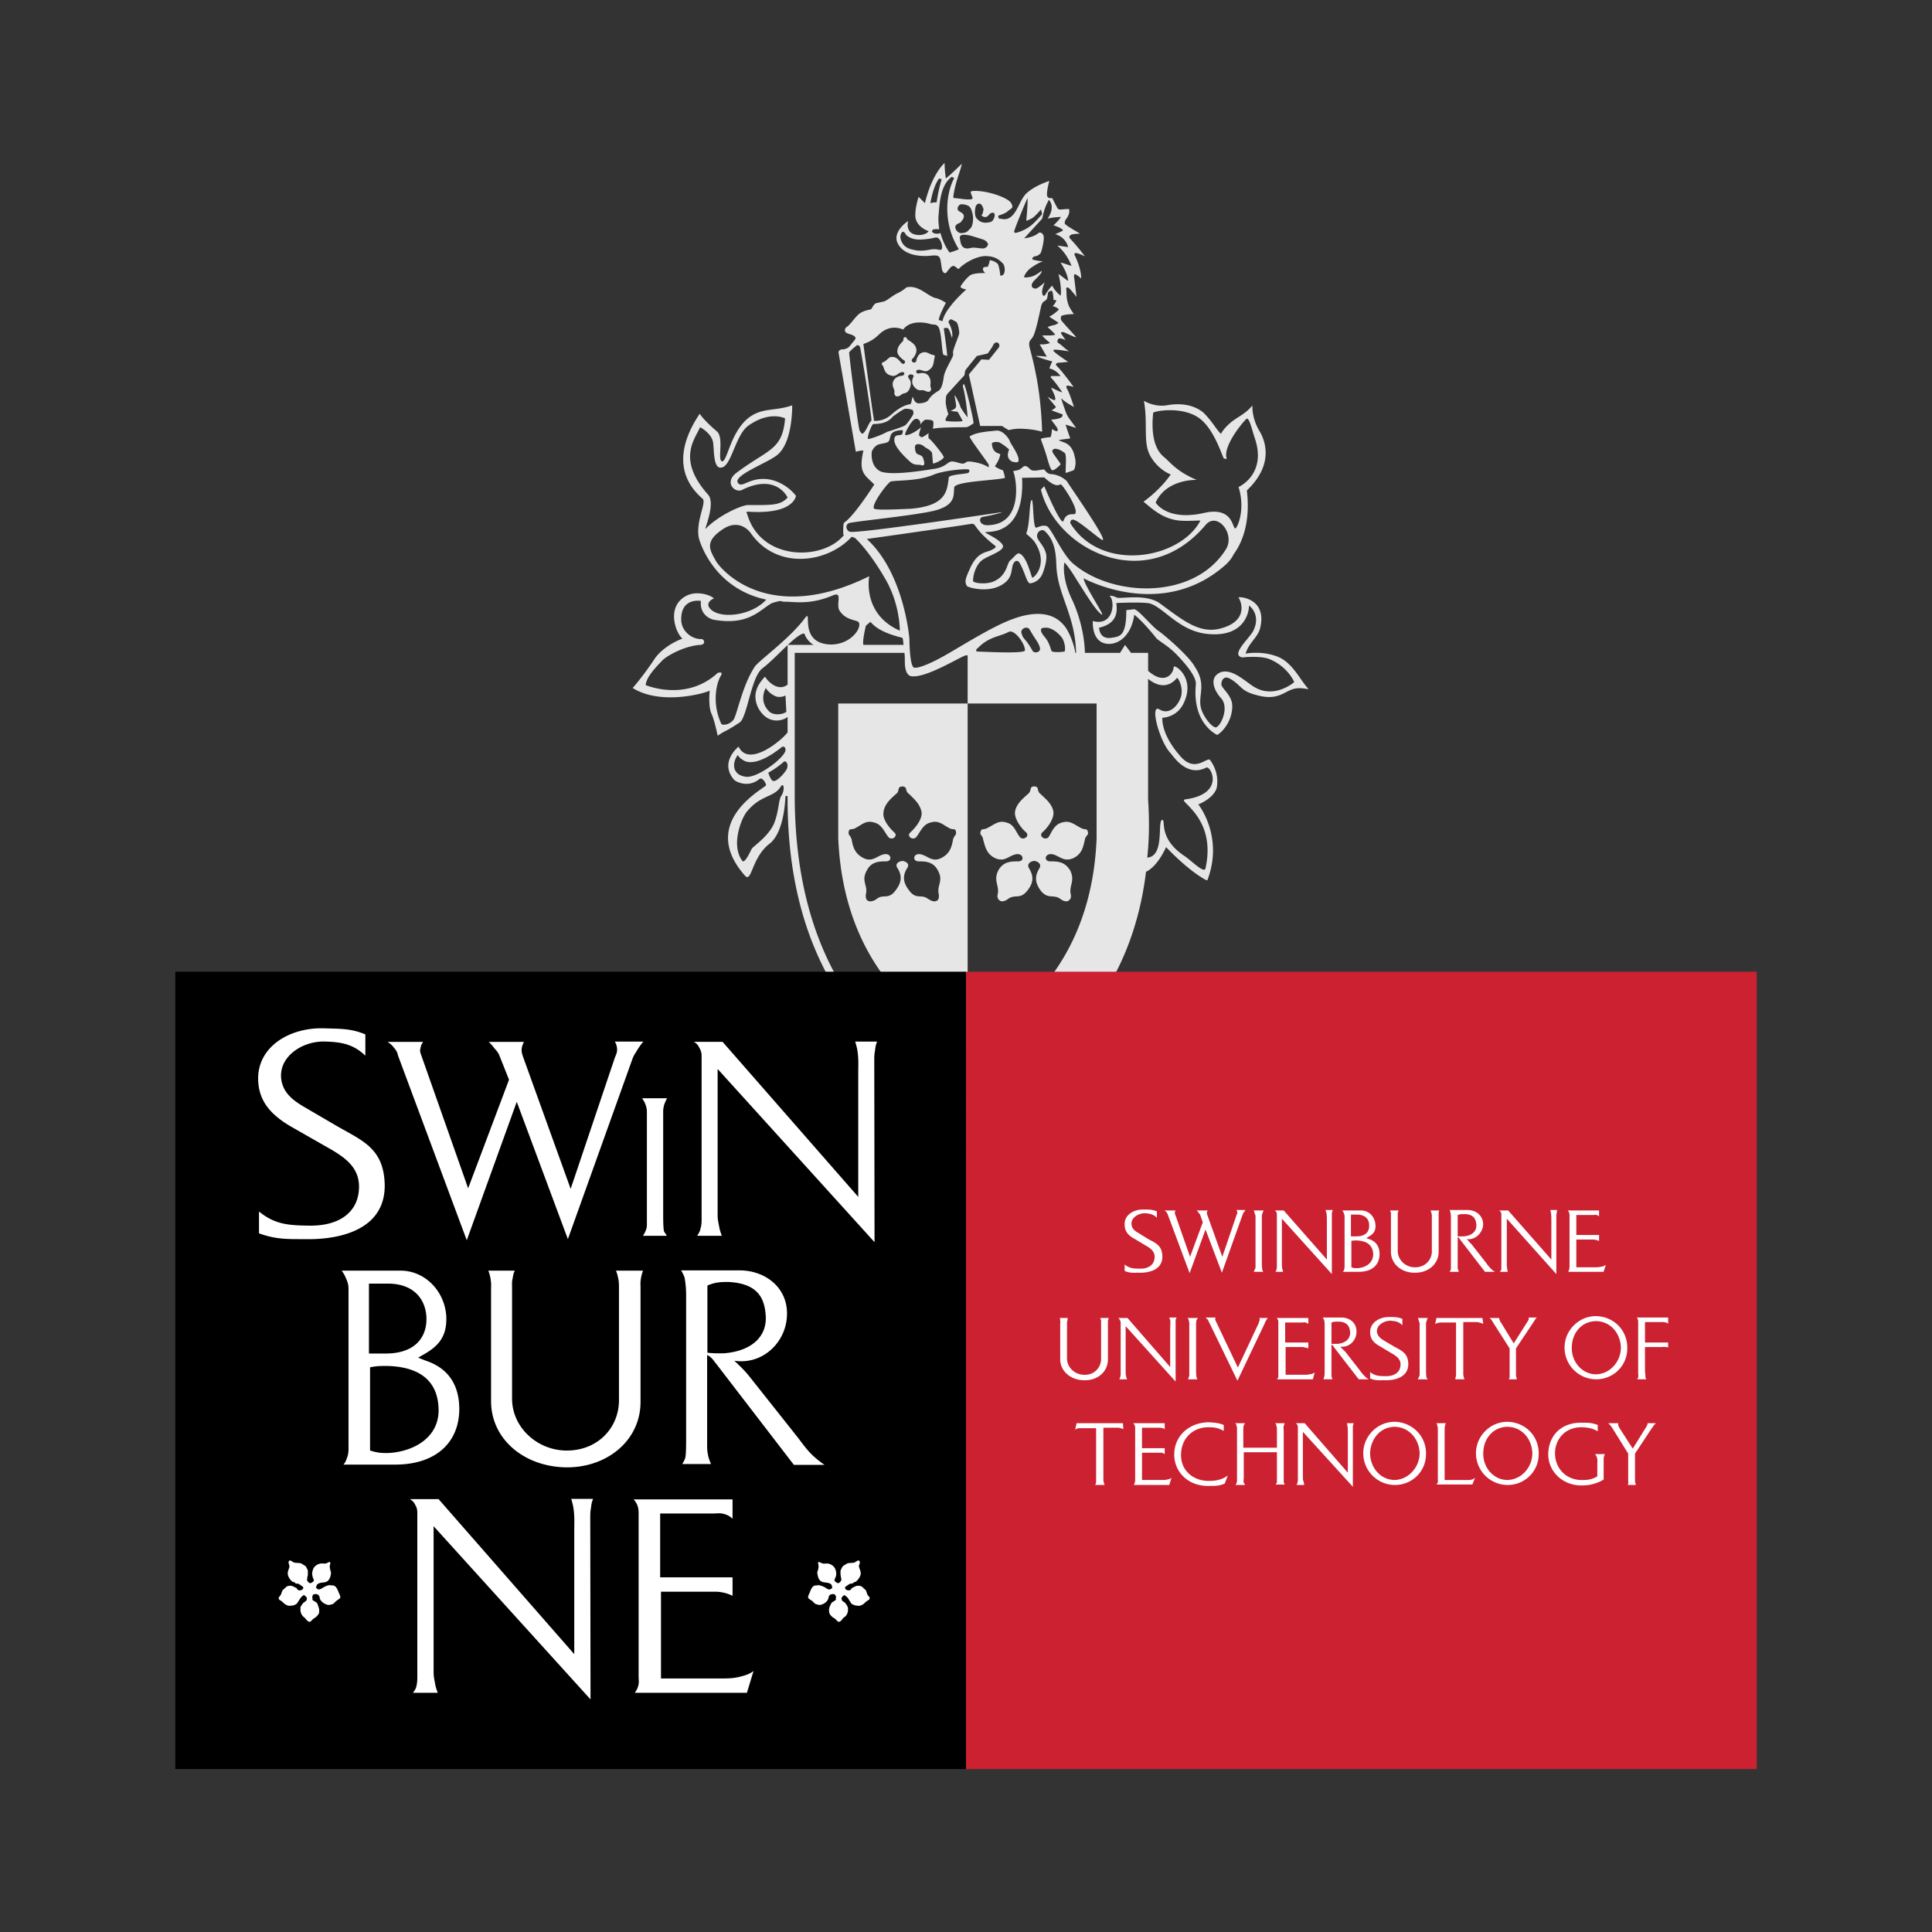 <svg xmlns="http://www.w3.org/2000/svg" width="2500" height="2500" viewBox="0 0 192.756 192.756"><rect x="0" y="0" width="192.756" height="192.756" fill="#333333" stroke="none"/><g fill-rule="evenodd" clip-rule="evenodd"><path fill="#fff" fill-opacity="0" d="M0 0h192.756v192.756H0V0z"/><path d="M99.342 85.644c.959.377 1.293-.291 2.047-.418.709-.124.875.713.209.713-.711 0-1.504 0-2.006.917-.502 1.046.125 1.464-.043 2.341-.084.292 0 .502.168.626.25.252.709 0 .961-.208.668-.376 1.045.084 1.711-.625.586-.668.877-1.38.293-2.34-.293-.459.129-.71.461-.753h.082c.295.043.752.293.463.753-.586.96-.293 1.671.248 2.34.713.71 1.086.25 1.756.625.248.208.709.46.961.208.166-.124.25-.334.166-.626-.166-.876.461-1.294-.041-2.341-.545-.917-1.295-.917-2.006-.917-.668 0-.543-.836.209-.713.711.127 1.086.795 2.047.418.92-.418 1.045-1.126 1.211-1.878.084-.459.418-.418.293-.795-.084-.374-.293-.124-.709-.374-.795-.418-1.129-.836-2.09-.459-.586.251-.834.918-1.084 1.336-.336.459-1.045-.042-.672-.418.42-.335 1.17-1.252 1.129-2.006-.084-.835-.877-1.421-1.295-1.837-.416-.292-.082-.709-.586-.752h-.082c-.502.043-.168.46-.584.752-.461.417-1.213 1.002-1.297 1.837-.043.754.711 1.671 1.127 2.006.379.376-.332.877-.666.418-.334-.418-.504-1.084-1.088-1.336-.959-.377-1.293.041-2.088.459-.459.25-.627 0-.711.374-.125.377.211.336.252.795.211.752.334 1.46 1.254 1.878z" fill="#e6e6e7"/><path d="M117.805 75.493c-1.922-2.171-1.838-3.632-1.838-3.884 0 0 1.338 0 2.047-1.292 1.42-2.676-.918-4.138-.918-3.762 0 .585-.836 1.881-2.549.376v-1.795h-1.713c-.166-.251-.377-.502-.586-.794l-.5.794h-3.51c0-.92-.25-3.178-1.336-5.431-.713-1.546-.836-2.799-.713-3.553 0-.125.588.626 1.215 1.672.918 1.421 1.961 3.176 2.545 3.509.295.126-1.834-3.05-1.834-3.633 0 0 7.852 4.344 14.242-1.421.334-.332.586-.668.713-.961 2.002-2.715 1.293-6.35 1.334-6.391 2.549-2.423 1.965-4.679 1.297-5.851-.836-1.333-.752-2.629-.752-2.629-.668.876-1.629 1.211-2.258 1.796-.793.71-.875 1.087-.875 1.045-.586-.583-.713-1.045-1.713-2.088-.584-.502-1.758-1.128-3.76-.752-1.254.167-2.213-.459-2.213-.459.416 2.339-.127 4.218.668 5.555.834 1.421 2.047 1.797 2.006 1.797-1.131 1.629-2.717 2.714-2.717 2.714.584.461 1.545 1.422 2.881 1.756.836.251 1.963.126 2.799.126-2.006 3.844-9.9 5.264-12.99.25 0 0 0-.5.459-.292.627.292 1.797 1.336 2.631 1.923 1.088.708-2.965-5.057-3.424-5.808 0 0-.629-.668-1.631-.71-.5-.083-.5-.458-.709-.458-.252 0-1.002.25-1.293 0-.631-.627-.631-.251-1.088 0-.211.125-.713.125-.629.208.295.585 1.086 5.222-2.463 5.346-.92.086-1.086-.75-.543-.834.584-.084 2.088-.459 1.838-.459-.836.125-13.952 2.089-15.082 1.962-.458-.083-.625-.877.084-.918 1.085-.208 7.353-.836 8.648-1.296 1.795-.585 1.545-1.503 1.628-2.213.04-.627 4.344-.71 5.055-.961.041 0-.209-.919-.209-.75 0 0-.586-.209-.793-.418 0 0 .418-.5.543-1.169 0-.126-.793-.043-.838-1.087 0-.125.42-.208.713-.125.166.083.418.208 1.002.709 0 .085-.418.834.291 1.213 0 0 .543.167.629 0 .207-.503-.711-1.671-.836-2.006-.084-.292-.668-1.087-1.297-1.087-.709.084-2.004.124-2.714.585-.125.084 1.796 2.591 1.88 2.798.041.125 0 .294 0 .294-.543-.418-1.754-.625-2.089-.584-.251.084-.292.208-.459.208-.376 0-.752-.249-1.212-.208-.334.084-.584.542-1.545.709-1.086.168-4.01.668-5.305.334-.21-.042-1.17-.458-1.045-2.003.082-.252.251-.502.585-.711.46-.168.919-.126 1.128-.375.167-.251.041-.669.501-.923.25-.124.626-.164.836-.164.124 0 0 .375 0 .375-.126.25-.836-.083-.796.627 0 .668 1.005 1.627 1.505 2.09.46.457.835.332 1.086.375.543.208.417-.25.292-.629-.083-.415-.584-.33-.709-.582-.083-.126-.167-.585-.083-.71.083-.209.5-.209.834.042.335.292.584.292.837.669 0 .041.083.836.083 1.044 0 .124.96-.292 1.084-.585.084-.126-1.212-1.712-1.421-1.839-.125-.04-.125-.291-.083-.583 0 0-.543.417-.71.417-.165-.084-.165-.084-.25-.209 0-.251.208-.792.208-.792s-.793.709-1.503.792c-.375.084.544-1.422.794-1.548.375-.25.709.126.626.501 0 0 .334-.501.543-.501.375 0 .628.043.712.126.125.084 0 .794 0 .794.375-.165 2.965-.165 3.3-.165.25 0 .708-.378.751-.378.084-.041-.751-3.758-.961-3.928 0-.083-.125.127-.083.294.293 1.044.459 2.881.459 3.006.083.17-.625-.792-.71-1.001-.042-.25-.586-1.337-.586-1.129 0 .167.211 1.003.126 1.129-.041.166-.29.293-.501.333-.042.084.668.126.668.126s.419.712.502.918c.042.084-1.38.084-1.63 0-.25 0 .209-.668.209-.668s-.333-1-.249-1.418c0-.293 0-.377.165-.627.209-.21 1.17-1.294 1.422-1.546.208-.25.292-.25.292-.461.04-.208.04-.333.165-.458.126-.167 1.045-1.296 1.045-1.296l1.086-.251s.461-.625.586-.918c.25-.377.709-.124.543.293l-1.004 1.253-.752-.043-1.254 1.505 1.129 5.138h2.172l.668.418s.711-.208 1.545-.126c1.045.042 1.797.291 1.797.291-.125-3.715-.625-6.054-1.209-8.269-.25-.877.125-.837.334-1.295.293-.626.586-2.13.75-2.84.125-.71.461-.585.586-.835.082-.209.082-.334.125-.627.089-.216.421-.216.421-.175.125.334.125.878.125.878l.293.042c-.127.375-.377.585-.377.585.377.083.711.334.586.377-.461.458-.92.667-.92.667.211.167.584.375.92.626 0 0-.084.084-.375.209-.334.042-.713.208-.713.208.168.167.586.502.752.755.084 0-.25.082-.5.082h-.795s.211.291.795.752c0 0-.543.208-1.043.124l.709 1.254c-.375-.085-1.172-.085-1.086-.085.459.25 1.629.544 1.629.544-.168.376-.293.709-.293.709s.584.042 1.127.753h-.834c-.209 0-.168.123-.082.208.457.459 1.086 1.421 1.086 1.421-.461-.126-.752-.333-1.086-.461-.086 0 .248.461.373.961.127.543-.373.126-.752-.042 0 0 .379.46.836 1.003 0 0-.123.166-.457.333 0 0 .709.252.916.336.17.04.252.04.17.249-.045.211-.752.333-1.086.333-.086.043.709.839.625 1.047 0 .25-.418 0-.502-.084-.123-.042-.041.377-.209.794 0 0-.709.041-.961.166-.041 0 .252.711.545 1.632.252.916.416 1.419.584 1.503.166.041.627-.335.834-.587 0-.083-.291-.459-.668-1.001-.125-.167-.248-.378-.041-.502.127-.126.586-.042 1.084.335.254.124.129 1.211.129 2.004 0 .042.459-.126.793-.25.125-.084.293-.711.125-1.296-.209-1.128-.793-1.379-1.127-1.504-.25-.083-.502-.208-.502-.208.207-.043 1.17-.167 1.17-.167-.084-.251-.334-.92-.459-1.381l1.043.337c-.584-.839-.836-1.046-1.043-1.631-.252-.709-.459-1.338-.459-1.338.541.501 1.252.837 1.293.879-.041-.125-.5-1.547-.709-1.839-.125-.291 0-.291.125-.291s.543.125.543.125-1.002-1.42-1.713-2.132c-.127-.124 0-.29.293-.29.248 0 .877-.084.877-.084s-1.17-.752-1.422-1.045c-.125-.042-.041-.167.125-.167.336 0 1.381.167 1.381.167-.543-.375-.668-.583-1.129-.875-.041-.126-.041-.335.168-.42.248 0 .627.168.627.168s-.252-.334-.459-.669c-.045-.125.08-.125.25-.125.459.209 1.252.585 1.252.502-.416-.502-1.129-1.212-1.502-1.713-.045-.168-.045-.46.207-.46.377-.125 1.17-.125 1.086-.125 0 0-.25-.292-.5-.793-.252-.584-.252-1.169-.252-1.544-.082-.336.043-.378.252-.252.166.126.752.878.752.878s-.168-1.422-.252-2.047c0-.208.084-.25.127-.208.25.083.584.417.584.417s.084-.793-.627-2.298c-.125-.167.043-.25.125-.25.375.083.877.333.877.333s-.709-.958-1.461-1.752c-.125-.126-.125-.251.041-.377.209-.125.918-.125.918-.125-.248-.208-1.043-.585-1.418-.918-.129-.041-.129-.336.082-.585.418-.585.252-.961.252-.961s-.334 0-.668.042c-.17 0-.377.084-.502-.168-.25-.46-.502-.96-.502-.96-.168 0-.332.043-.461-.125-.207-.209.168-1.587.168-1.587-.375.125-1.545.543-2.299 1.254-.709.71-.918 2.129-1.836 2.506-.459.126-.586 0-.836 0-.125 0-.041-.127-.125-.167 0-.085 0-.166.125-.166.084-.045.584-.168.836-.421.416-.334.586-.293.334-.795-.252-.5-2.34-1.293-3.803-1.21-.25 0-.25.125-.208.252.084.166.084.25.125.333.082.125 0 .25-.168.25-.583.042-1.252-.126-1.628-.126-.124 0-.083-.208-.083-.208.209-1.504.71-2.464.836-3.218 0 0-.961.963-1.587 1.463 0 0-.126-.709-.126-1.544 0 0-1.252 1.044-1.964 4.008 0 0-.377-.374-.627-.625 0 0-.333.961-.333 1.84 0 1.167 1.335 1.584 1.335 1.584-.417.544-1.67.503-1.961-.081-.169-.336-.169-.585-.085-.921 0-.042-1.63 1.046-1.043 2.215.668 1.337 2.588 1.337 3.509 1.21.375 0 .626-.041.751.419.083.377.126 1.002.209 1.127.083.167.209.293.375.167.25-.293.459-.669.711-.669.124 0 .25.126.417.252.043.083.167 0 .167 0 .21-.292 1.755-1.422 2.966-1.213.461.044.92.21 1.379.713.25.208.334 1.294-.25 1.21 0 0-.084-.876-.252-1.17-.291-.251-.459-.292-.793-.376 0 0-.084.461-.209.67 0 0-.248 0-.377.041-.123.084-.123.209-.082.25 0 .125.082.209.211.335 0 0-1.172-.042-1.548.25-.375.292-.919 1.001-.919 1.126 0 .126.459.252.584.252 0 0-2.171 1.88-2.38 3.174l-.377-.125c.043-.46.713-1.713.713-1.713s-.585-.375-.962-.459c-.794-.125-1.713-1.337-2.925-1.088-.083 0-.208.211-.836.545-.584.251-1.251.876-1.504.876-.5.125-.625.125-.834.21-.335.332-.253.459-.46.584-.251.043-.836.167-1.212.501-.376.336-.835 1.044-1.17 1.251-.249.167-.207.502 0 .586.21.125.46.125.711.292.333.209.125.335 0 .544-.209.167-.376.584-.711.709-.374.167-.458.042-.583.125-.126.042-.251.125-.211.375l1.714 9.819s.292-.128.754-.128c-.503 2.216.082 2.382 1.084 3.386 0 0-2.047 3.216-3.007 3.801-.125.125-.085 1.213-.085 1.213h.085c-2.006 2.591-8.357 2.714-9.692-2.132 0 0-.209-.167.166-.167 4.553.292 4.719-1.586 4.719-1.586-.75-.962-1.919-1.588-2.965-1.672-1.669-.125-2.337.836-2.756.46-.792-.711 2.548-1.923 3.719-2.758 1.712-1.169 1.628-5.054 1.628-5.054-1.796.626-3.049.167-4.469 1.339-1.796 1.544-2.047 4.55-2.59 4.219-.376-.254.251-2.382-.461-2.967-1.334-1.129-1.71-1.754-1.71-1.754-.585.919-3.551 5.178.292 8.479.417.375-.711 2.254-.377 3.925 0 0 1.253 4.974 6.725 6.143-1.502 1.671-4.845 2.005-5.68.795-.376-.586.459-.919.459-.919-.333-.336-1.757-.836-2.841-.21-1.963 1.129-.919 3.759-.292 4.219 0 0-1.711.586-2.715 1.921-1.212 1.839-2.256 3.008-2.256 3.008 2.922 1.838 7.562.418 7.686.253 0 0-.167 1.544.167 2.295.292.583.627 2.216.627 2.216.919-.627.711-.335 2.215-1.339.751-.583 1.127-4.552 2.255-5.388 1.293-.961 3.466-3.549 4.178-3.466 0 0 .208.708.919 1.128h-2.59v3.967c-.92.711-1.922-.25-2.257-.793 0 0-.668.668-.837 1.295-.25.667-.124 1.671.627 2.466.921.959 2.09.584 2.467.25v1.546c-.586.793-3.887 3.551-4.889 1.42 0 0-1.965 1.545-.459 3.3.167.21 1.418.835 2.506-.042.334-.332.794.585.669.628-.46.458-6.685 3.76-2.089 8.981.709.794.626-1.795 2.506-3.216.417-.334 1.378-1.421 1.545-4.721h.21v.333c0 7.227 1.504 13.703 4.929 19.177h-6.392c-1.004.123-1.004 1.543-1.587 2.463-.627.961-1.463 1.377-1.797 2.09-.333.834.252 1.713.918 2.381 1.087 1.168 2.174 2.256 3.427 3.217l-.084-.041s-1.881 2.254-2.005 2.84c-.126.584-.333.961.419 1.67.709.709 1.67 1.045 2.172 2.004.582.922.958 1.797 1.419 2.258.335.332 1.088.332 2.13-.168.835-.459 1.172-1.168.92-1.752-.251-.674-.669-1.381-.709-1.965a.31.31 0 0 1 .124-.25c.125-.252.794-.752 1.087-.963 4.345 2.256 8.94 3.301 12.992 3.301 4.22 0 8.981-1.17 13.534-3.635.291.209.711.545.836.67.123.166.123.291.043.5-.043.127-1.006 1.922-1.129 2.342-.166.291-.209.875.041 1.209.336.25.963.836 1.295.961.252.127.961.418 1.547-.293.543-.793 2.965-3.383 3.426-3.717 0 0 1.504-1.463.25-2.715-.625-.627-1.422-1.463-1.838-1.838 1.336-1.129 2.715-2.297 3.926-3.635.584-.668 1.213-1.547.836-2.381-.334-.713-1.086-1.129-1.754-2.09-.586-.92-.586-2.34-1.545-2.463h-5.766c2.34-3.722 3.592-7.815 4.094-11.951.711-.332 1.422-1.211 2.006-2.463 0 0 2.045 2.213 3.926 3.258.082 0 .125.126.209 0 1.629-4.345-.92-7.52-.92-7.52s1.545-.585 1.84-1.673c.293-1.669-.711-2.798-.711-2.798-.418-.122-1.504 1.256-2.883-.291zm-13.157-55.558c.707.792-.129 1.88-.129 1.88.627-.167 1.34-.167 1.34-.167-.252.374-.754.835-.754.835.834.249.961.502.961.502-.334.208-.795.375-.795.375 1.129.334 1.297 1.293 1.297 1.293s-1.17-.166-1.086-.166a4.97 4.97 0 0 1 1.42 2.046s-1.088-.374-1.088-.333c.754 1.128.754 1.838.754 1.838l-.961-.709c.377 1.587.207 2.173.207 2.173s-.582-.46-.834-1.004c0 0-.293.251-.668.878-.209.336-.377 0-.336-.375.086-.461.252-.837.252-.837s-.625.585-.877.627c-.377 0-.584-.251-.25-.711.502-.5.875-.876.834-1.043-.084 0-.541.46-1.125.585-.379.083-.713.083-.631-.042.084-.208.338-.669.838-.959.586-.419 1.045-.545 1.045-.545s-.543-.041-.797-.125c-.248 0-.455-.167-.041-.377.127 0 .463-.083.627-.375.125-.335.377-1.377.252-1.712-.127-.292-.375-.375-.584-.167-.502.376-1.34.46-1.34.46l1.797-1.963s.086-.377.211-.835c.209-.632.461-1.047.461-1.047zm-3.386 2.924c.084-.335 1.256-3.176 1.256-3.093.041.584-.129 2.256-.129 2.256s.379-.081.754-.374c.461-.419.709-.753.709-.753l.125.459s-.582.709-1.084 1.128a4 4 0 0 1-1.381.71c-.373.125-.373-.082-.25-.333zm-7.56-5.056l.251.084a14.557 14.557 0 0 0-.502 2.298s-.333 0-.625.082c-.001-.001.25-1.67.876-2.464zm.208 7.1c-.208.086-.208-.041-.709-.041-.461 0-.837.211-1.757.127-.375-.086-.96-.127-1.337-.627-.292-.418-.333-.752-.207-1.044.207-.458.459.042.501.125.71.626 1.629.459 2.338.377.711-.126.461-.126.711-.126.46.084.669 1.086.46 1.209zm.835.294s-.585-.71-.918-1.962c-.125.083-.25.083-.376.083-.25 0-.458-.124-.458-.251 0-.167.208-.207.458-.207.126 0 .208 0 .251.041-.043-.5-.125-1.002-.043-1.586.127-2.214.586-3.135 1.295-3.676l.251.124c-.834 1.547-1.169 4.512.459 7.101 0-.002-.208.125-.919.333zm.627-2.298c-.126-.251-.041-.417.084-.5.125-.127.375-.127.502-.377.208-.208.292-.54.083-.708-.209-.21-.459-.21-.502-.46 0-.25.125-.377.293-.459.126-.044.669 0 .919.25.21.251.333.793.333 1.171 0 .458-.124.834-.25.96-.168.125-.333.46-.751.46-.293.081-.544-.043-.711-.337zm2.589 1.881c-.291 0-.834-.127-1.084-.042-.251.042-.5.124-.794-.085-.166-.166-.251-.374-.293-.75-.208-.667.626-.459.961-.417 0 0 .71.209.96.293.377.125.67.166.836.501.125.123-.166.582-.586.5zm1.254-3.132c-.125.374-.252.5-.584.542-.461.083-.836 0-1.17-.375-.25-.251-.211-.835-.127-1.171.043-.25.377-.502.627-.167.127.25.209.419.127.585-.041.252-.041.293-.168.376 0 .045.127.211.334.211.168.039.252-.085.293-.085.125-.126.252-.375.543-.334.168-.001.168.207.125.418zM87.687 33.387c1.168-1.172 2.42-.503 2.42-.503.754-1.045 2.383-.669 2.757-.544.336.084.586-.041.794.334.294.585.294 2.34.461 2.716l.375.125c.042-.167-.334-2.756-.334-2.756s.334-.126.459.041c.208.25.377 1.129.377.837.085-.418-.126-1.087-.336-1.421-.041-.041-.041-.167.085-.292.125-.168.336.041.626.167.21.084.334.919.334 1.128 0 .25-.625 1.587-.625 1.962.04.167.04.293-.128.583-.208.46-.709 1.256-.793 1.84-.125.959-.333 1.296-.583 1.419-.252.166-.629.376-.921.837 0 0-.126.333-.875.374-.586.086-.67-.625-.712-.625-.083 0-.124.712-.249.712-.712.124-1.252.5-1.84 1-.625.585-1.293.668-1.587.668-.293 0-.207 0-.207-.206-.086-.254-1.044-7.438-1.044-7.438.124-.123.709-.164 1.546-.958zm-1.545 9.817c-.128.208-.337-.168-.379-.252-.125-.167-1.043-7.436-1.043-7.77 0-.125.793-.751.793-.751s.25 0 .292.209c.084.167 1.252 7.351 1.129 7.351-.208.083-.459.92-.792 1.213zm.457.583c-.083-.291.376-1.421.5-1.461.086-.084 1.297.125 2.006-.795.209-.124 1.001-.752 1.253-.752.251 0 .46.043.709.128 0 .04.126.292.042.415 0 .085-.627 1.044-.835 1.129-.169.125-1.547.585-1.755.624-.375.253-1.836.795-1.92.712zm2.255 4.26c.668-.167 2.715 0 4.346-.71.918-.375 2.965-.584 3.425-.5.208.084 0 .333 0 .333-.25.125-1.88.167-1.965.459-.166 1.418-.289 2.839-3.841 3.133-.46 0-3.509.21-3.634-.042-.21-.459 1.336-2.503 1.669-2.673zM76.7 70.94c-1.045-1.086-.292-2.298-.292-2.298s.292.544 1.002.834c.458.169.96-.081.96-.081l.083 1.628c-.459.335-1.419.335-1.753-.083zm30.202 32.46c.25.125 2.588 2.129 2.715 2.34.043.166.125.334-.127.498-.25.211-2.672 1.631-3.09 1.799-.541.166-.541 0-.709-.043-.209-.082-1.588-1.168-1.715-1.295-.125-.125-.373-.332-.125-.584 0 0 .084 0 .084-.041 1.045-.877 2.004-1.756 2.842-2.674h.125zm4.469.959c.293 0 .252.209.127.416-.127.17-.711.504-.963.715-.209.125-.332.125-.541 0-.168-.168-.586-.545-.711-.795-.043-.252.125-.252.207-.336h1.881zm-2.213-.5c-.125 0-.584-.084-.502-.375.043-.211 1.547-2.299 1.795-2.426 0 0 2.508-.166 3.68-.041.332.041.248.377.248.377 0 .375-1.002 1.545-1.42 2.006-.25.332-.418.332-.754.332-.457.043-2.67.127-3.047.127zm-14.913 6.057c-2.716.209-5.307-1.086-5.64-1.295-.333-.168-.125-.5 0-.627.124-.125 1.169-.918 1.545-1.211.085-.084.126-.084.251-.084a43.87 43.87 0 0 0 4.219 2.842c0 .125 0 .375-.375.375zm8.019-45.032c0 .374-4.344.123-4.719.123-.211 0-.211-.208.041-.374 1.086-1.128 2.215-1.128 3.049-1.589.584-.291 1.629 1.171 1.629 1.84zm.504-2.007c.498.88.836 1.211.961 1.671.207.586-.586.667-.711.377-.754-1.337-.92-1.087-1.088-1.713-.207-.459.588-.876.838-.335zm1.628-.25c.375 0 .959.293 1.418.835.504.503.504 1.545.375 1.545-.25.043-1.209.128-1.291-.081-.379-1.296-.711-1.296-.963-1.796-.247-.503.127-.503.461-.503zm-7.854 41.732v.084-.084zm-10.4-1.754c.207.293-.168.586-.337.586-.376 0-4.553.082-5.013 0-.334-.041-.458 0-.708-.293-.419-.459-1.046-1.17-.961-1.547 0 0-.168-.293.167-.334 1.085-.207 5.179 0 5.555 0 .459.587.835 1.09 1.297 1.588zm-3.93 1.17h1.882c.039 0 .459.127.292.334-.042.334-.753.92-.962 1.043-.124.127-.251.127-.501-.082-.25-.125-1.044-.627-1.17-.836-.083-.166.126-.459.459-.459zm1.673 1.879c.081-.164 2.38-2.129 2.714-2.254.209-.043.251.125.376.209 0 .041.459.459 1.003.877.166.289.375.459.542.584.543.459.919.92 1.046 1.045.249.252 0 .459-.127.584-.125.084-1.419 1.17-1.669 1.295-.21.043-.21.209-.671 0-.417-.125-2.881-1.545-3.134-1.756-.291-.164-.207-.332-.08-.584zm14.996 3.846c.668-.336 1.42-.879 2.258-1.463a18.048 18.048 0 0 0 1.963-1.338c.041 0 .164.084.25.084.336.293 1.336 1.086 1.461 1.211.168.127.334.459 0 .627-.25.209-2.883 1.588-5.598 1.379-.416-.084-.416-.334-.334-.5zm10.527-25.86c-.584 14.704-10.777 19.426-12.866 20.719V70.19h12.866v13.45zm5.891-33.504c1.086-2.38 4.096-2.255 4.096-2.255-2.006-.836-2.717-1.837-3.178-2.215-1.627-1.209-1.168-4.177-1.168-4.468 0-.168 2.756-.71 4.51.458 1.545 1.046 2.34 3.762 2.549 4.092l.293.042c-.463-1.168 1.504-3.59 1.963-4.007.291-.17.586 1.251.838 1.962 1.209 3.591-1.631 4.845-1.631 4.845.711 2.255-.125 4.135-.338 4.135-.289-.083-.248-2.214-3.129-1.544-3.719.835-4.805-1.045-4.805-1.045zm-13.326-2.464l2.215-.042c1.295 1.212 1.504.627 1.672.711.25.122 2.088 2.965 1.252 2.965-1.045-.083-.922.877-1.127.709-.502-.375-1.797-3.508-1.797-3.508l-.336.335c1.42 5.89 10.404 10.652 16.418 3.549 1.168-1.418 3.051.921 2.006 2.467-3.219 5.054-11.363 4.72-15.248 1.336-1.043-.878-2.215-3.678-2.631-3.718-.461-.086-.586.04-1.002.167-.377.125-.252-3.216-.502-2.715-.211.418-.125 2.339-.504 3.299 0 .084.629.458.963 1.044 1.297 2.215-.377 3.552-.377 3.344-.164-.418-.586-2.133-1.252-2.385-.252-.123-.504.335-.92.672-.377.292-.293 1.543-1.713 2.128-.709.293-2.006.167-2.006-.083 0-.625.293-1.546.836-2.003.502-.463 2.381-.962 2.131-1.549-.334-.627-1.797-1.21-1.752-1.294.123-.123 3.965.545 3.674-5.429zm-5.097 4.595c.584-.083.125.376 2.338 2.13.334.21-.125.376-.125.376-.543.418-1.504.085-2.339 2.005-.375.837-.585 1.296-.25 1.713.125.125 2.462.835 3.884-.459.754-.708.418-1.503.834-1.962.293-.292.504.083.504.083.541.919.709 2.007 1.045 2.047 0 0 .92-.041 1.295-1.086.25-.709.457-1.503.25-2.047-.209-.669-.793-1.169-.836-1.504-.082-.501.5-.918.836-.501 1.043 1.002 1.043 2.549 1.086 3.426.125 2.881 1.881 4.888 1.963 8.648h-.082c-.043-.586-.586-2.215-1.213-2.842-.961-1.086-2.672-1.504-5.432-.375-2.088.835-5.39 2.966-6.725 3.676-1.295.709-2.589 1.211-2.799.96-.376-.5-.376-2.797-.376-2.797s-.5-6.56-4.26-9.987c.712-.085 9.776-1.38 10.402-1.504zm-26.235-2.924c-3.175-3.552-1.253-5.597-.794-6.724 0 0 1.128.584 1.295 1.502.125.833 0 2.8.918 2.507.962-.294 1.339-3.3 2.632-4.178 2.131-1.505 3.636-.709 3.636-.709-.251 3.213-1.754 3.089-4.845 5.429-1.297.96-.127 2.13.625 1.671 3.383-1.63 4.47.794 4.47.794-.712.833-1.755.752-3.929.752-.666 0-2.965 1.044-4.217 2.338-.333.462 1.044-2.464.209-3.382zm.752 6.56c-.584-1.045-1.085-1.84.585-3.009 1.839-1.337 2.924.292 2.924.292 2.59 3.719 7.645 3.008 10.068.375.083 0 .209.084.292.084.501.417 1.838 1.92 3.218 4.386 1.336 2.465 1.294 4.889 1.294 4.889-3.8-1.672-3.048-5.432-3.048-5.432-10.151 5.014-14.914-.752-15.333-1.585zm8.981 5.68c-1.586 2.174-4.719 4.346-5.096 4.971-1.168 1.796-1.669 4.386-2.046 5.181-.418.627-1.171.627-1.254.5-.876-1.795-.627-3.885-.042-4.845.251-.46-.334-.25-.334-.25-3.175 2.924-7.184 1.211-7.184 1.211.083-.625.458-1.211 1.626-2.421.503-.543 2.341-1.505 3.803-1.588.586 0 .46-.627.083-.583-.96 0-1.963-.837-1.963-1.924-.042-2.255 1.963-1.88 1.963-1.88-.124 1.253.753 1.756 1.295 1.88 3.424.587 4.512-.917 5.723-1.629.292-.126.543-.167.878-.251.25.084.501.084.752.084 1.044.041 2.464.251 4.594-.669.921-.334.209.92.585 1.548.628 1.002 1.754.917 1.922 1.167.333.585-.836 2.257-2.84 2.216-3.175-.127-1.796-3.511-2.465-2.718zm6.018.837l.458-.377c.584.71 1.629 1.21 3.176 1.587.081.127.081.418.124.711h-4.008c-.128-.376.25-1.921.25-1.921zM74.443 77.5c-1.42-.169-1.42-1.38-.834-2.173 0 0 .124.291.585.541.25.168 1.336.628 3.759-1.295.041-.082.417-.208.417.251 0 .712-2.758 2.801-3.927 2.676zm3.551 1.838c-.334.416-.25 1.418-.71 2.672-.459 1.295-2.048 2.381-2.257 2.632-.125.208-.709 1.547-.961 1.253-1.167-1.546-.125-4.22.461-4.931 1.335-1.627 2.632-1.418 3.3-2.382.376-.665.502.17.167.756zm.543-2.715c-.083.334-1.002 1.379-1.377 1.295-.21 0-.459-.627-.502-.834 0 0 .752-.377 1.545-1.087.167-.128.458.123.334.626zm.752-11.488h10.946c.041.333.041.583.041.918 0 1.003.334 1.419.71 1.419 1.504.167 5.055-2.087 5.39-2.087h.166v4.804H83.633v13.45c.628 14.704 10.777 19.426 12.909 20.719v5.432c-.251-.125-.501-.25-.752-.459-10.986-6.059-16.378-15.749-16.5-29.578l-.001-14.618zm12.365 20.804c.627 0 1.463 0 1.923.917.583 1.046-.126 1.464.082 2.341.043.292 0 .502-.125.626-.333.252-.709 0-1.044-.208-.586-.376-1.046.084-1.67-.625-.543-.668-.919-1.38-.335-2.34.335-.459-.083-.71-.458-.753-.378.043-.796.293-.459.753.583.96.207 1.671-.337 2.34-.625.71-1.085.25-1.669.625-.25.208-.71.46-1.043.208-.125-.124-.168-.334-.125-.626.208-.876-.503-1.294.083-2.341.458-.917 1.295-.917 1.921-.917.667 0 .542-.836-.169-.713-.709.127-1.128.795-2.004.418-.919-.418-1.126-1.126-1.253-1.878-.126-.459-.376-.418-.292-.795.042-.374.292-.124.709-.374.754-.418 1.087-.836 2.046-.459.586.251.837.918 1.17 1.336.333.459 1.043-.042.625-.418-.375-.335-1.209-1.252-1.085-2.006.083-.835.794-1.421 1.254-1.837.417-.292.041-.709.627-.752.584.043.209.46.669.752.416.417 1.126 1.002 1.251 1.837.084.754-.751 1.671-1.126 2.006-.418.376.292.877.625.418.337-.418.586-1.084 1.171-1.336.962-.377 1.295.041 2.045.459.421.25.67 0 .711.374.084.377-.167.336-.29.795-.128.752-.336 1.46-1.255 1.878-.879.377-1.297-.291-2.006-.418-.71-.123-.835.713-.167.713zm-9.567 27.112c-.251.166-.417.166-.668-.125-.25-.293-1.212-1.965-2.047-1.715 0 0-.126 1.004-.711 1.379-.583.375-1.544-.543-.542-1.252.125-.127.669-.293.461-.713-.21-.25-.461-.166-.502-.123-.21.123-.084.334-.084.334s-1.044.793-.501 1.672c.375.709 1.545 1.043 2.255-.461.085-.125.209-.041.336 0 .25.168 2.255 3.049 2.505 3.717.208.502 0 1.213-.625 1.588-.334.127-1.377.543-1.839-.041a46.21 46.21 0 0 0-1.587-2.549c-.418-.502-1.503-1.293-1.879-1.545-.334-.166-.585-.877-.125-1.547.378-.584 1.546-1.92 1.838-2.338a35.222 35.222 0 0 0 4.427 2.922c-.211.254-.544.711-.712.797zm34.298-.922c.209.461 0 .836-.25 1.213-.334.336-2.967 3.008-3.594 3.844-.457.584-1.127.375-1.127.375-.252-.123-.879-.459-1.047-.711-.123-.332 0-.584.084-.957.211-.586 1.213-2.424 2.383-3.26 0 0 .252-.168.418-.125.043.082.252 1.545 2.172.418.209-.084 0-.293 0-.293s-1.756 1.254-1.879-.879c0 0-.25-.084-.459.127-.127.125-1.129.875-1.338.875-.125.086-.209.086-.25 0-.127-.041-.377-.291-.463-.375a1.167 1.167 0 0 0-.33-.334c1.127-.627 2.129-1.336 3.174-2.131.125 0 .252.084.377.209.291.25 2.088 1.797 2.129 2.004zm-.625-12.863c.375-.084.457.916.584 1.293.209.375.334.836.586 1.211.375.545.75.92 1.084 1.254.25.25.502.502.67.752.166.459-.42 1.17-.795 1.547-5.557 6.016-13.826 9.648-21.138 9.896v.088s-.085 0-.085-.088c0 .088 0 .088-.04.088v-.088c-7.311-.248-15.582-3.881-21.14-9.896-.375-.377-.959-1.088-.708-1.547.042-.25.333-.502.584-.752.293-.334.71-.709 1.085-1.254.253-.375.377-.836.587-1.211.125-.377.125-1.377.626-1.293h6.014c.292.459.545.834.879 1.209h-5.392c-.333 0-.708.209-.833.459a.81.81 0 0 0 0 .836c.709 1.254 1.083 1.631 1.755 2.217 4.761 4.385 10.777 6.934 16.542 6.975h.04c5.766-.041 11.782-2.59 16.586-6.975.584-.586 1.004-.963 1.711-2.217a.806.806 0 0 0 0-.836c-.164-.25-.5-.459-.875-.459h-3.553c-.541 0-.918.584-1 .711-.127.209-1.547 2.172-1.588 2.215-.125 0-.586-.334-.711-.461 1.086-1.17 2.004-2.381 2.758-3.674h5.767zm2.504-19.512c-.959.125 3.174 1.673 2.006 6.895-.125.543-1.463-.836-2.047-1.213-2.715-1.795-1.879-3.632-2.256-3.632-.543 0 .293 3.632-1.504 3.759.209-1.922.209-3.886.084-5.808v-12.03c.543.458 1.797 1.212 2.881-.085.084-.041.545.711.461 1.547-.084.877-1.084 2.297-2.215 1.587-1.002-.584 0 3.216 1.131 4.388.373.457 1.668 2.379 3.547 1.419.46-.209 1.923 2.631-2.088 3.173z" fill="#e6e6e7"/><path d="M130.506 68.685c-.795-.835-1.545-2.59-3.051-3.175-1.629-.625-3.174-.293-3.174-.293.248-1.001 1.166-1.586 1.42-2.463.834-3.175-2.256-3.259-2.131-3.134.375.585.834 2.338-1.672 3.049-2.213.67-3.926-.835-6.225-2.503-1.418-.963-3.926-.378-4.26-.546-.502-.251-.709-.167-.709-.167.584.5.416 3.092-1.672 2.504 0 0-.125 1.547.834 2.09 1.045.585 2.926-.083 3.301-2.715 0 0 .793.586 2.131 2.256.209.333 1.17.752 2.129 1.753.836.879 1.967 2.173 1.881 2.966-.377 3.927 2.129 5.013 2.129 5.013.379-.167 1.506-1.254 1.506-2.881 0-.92-.793-1.544-1.045-2.004-.127-.209.039-1.171.838-.71 1.293.751.916 1.294 3.172 1.751 1.631.294 2.256-.458 3.053-.709.875-.291 1.711.129 1.545-.082zm-5.182-.042c-.92-.459-2.254-1.963-3.508-1.586-1.338.542-.586 1.962 0 2.589.875.96-.045 2.841-.502 2.923-.377.042-1.295-1.085-1.502-1.963-.293-1.254.582-2.298-.586-4.052-.543-1.045-3.01-3.175-3.678-3.634-.627-.418-2.131-2.297-2.463-2.131l-.711.084c0 2.588-.627 2.631-1.463 2.756-1.252.209-1.252-1.003-1.252-1.003.875-.207 2.004-.708 1.711-2.461 0 0 2.508-.128 3.344.039 1.42.419 2.965 2.799 5.807 3.049 3.508.335 4.094-2.005 4.094-2.84 0 0 1.211.835.457 2.464-.334.752-2.381 2.465-1.127 2.717 0 0 1.756-.208 2.717.167 1.879.792 2.463 2.296 2.463 2.296-.5.419-2.129 1.463-3.801.586zM88.938 37.479c.46.125.585-.21.962-.333.335-.125.459.25.126.333-.333.042-.711.125-.92.584-.168.544.209.754.124 1.127 0 .21.085.293.169.335.168.084.375-.042.501-.125.25-.25.501-.041.795-.5.166-.337.291-.712 0-1.132-.211-.247 0-.374.125-.415.167 0 .417.041.292.291-.25.544 0 .919.333 1.172.377.249.502 0 .92.207.126.042.292.126.461 0 .04-.084.123-.207.04-.334-.125-.377.128-.626-.208-1.168-.292-.376-.71-.334-1.002-.253-.333 0-.333-.375 0-.375.376 0 .627.293 1.002.042.461-.292.461-.626.545-1.043 0-.252.124-.252.042-.377-.042-.167-.125-.041-.378-.167-.375-.167-.583-.334-1.043-.084-.251.21-.377.5-.417.795-.167.25-.543.042-.418-.21.209-.208.542-.668.418-1.085-.083-.418-.543-.668-.709-.795-.294-.123-.169-.332-.419-.332-.25.083-.041.292-.25.459-.21.209-.503.543-.503.959 0 .418.503.793.712.918.166.211-.085.462-.293.251-.168-.166-.375-.501-.712-.584-.501-.125-.542.124-.958.419-.168.126-.292.042-.292.25 0 .166.125.126.166.334.122.378.247.711.789.836zM106.189 106.324c0 .25.211.502.504.502.334 0 .543-.252.543-.502 0-.334-.209-.543-.543-.543-.293 0-.504.209-.504.543zM86.726 106.783c.331 0 .584-.209.584-.545 0-.248-.253-.498-.584-.498-.251 0-.503.25-.503.498 0 .336.252.545.503.545zM78.329 104.904c0-.084 0-.084-.085-.129-.041-.08-.291-.207-.376-.207h-.04l.04.041s.085.166 0 .295c-.04.125-.04.125-.124.248h-.084v.045c.084 0 .084 0 .167-.045.125 0 .292-.082.417-.207.085 0 .085-.041.085-.041zM79.833 106.699c-.085 0-.085.084-.085.084v.043h.085c0-.043.042-.127.125-.209l.126-.127c-.085 0-.126 0-.209-.041l-.042-.082-.334-.252v-.041l.5-.584h.085l.291.291c.083.084.168.125.083.209v.125h-.083c.083.084.083.084.083 0 .084 0 .128-.125.209-.125.042-.084.042-.084.125-.125-.083 0-.083 0-.083-.084-.042 0-.042 0-.124-.041-.043 0-.502-.461-.587-.543a1.249 1.249 0 0 0-.334-.252l-.041-.041v.041l.041.084c.083.123.083.168 0 .25-.041.043-.126.125-.375.461l-.376.459c-.209.168-.333.375-.376.418-.083.082-.167.082-.208.082l-.085-.082h-.041v.082c.126.084.25.209.334.25.043 0 .167.127.292.254l.084.084v-.084c-.084-.045-.084-.045-.125-.127-.084-.043 0-.127 0-.168.125-.125.25-.291.458-.541l.126-.129c0-.039.039-.039.039-.039 0 .039.252.25.336.291.086.084.086.127.086.209zM81.753 106.699l-1.755 1.088c-.125.082-.251.125-.375.082l-.085-.082h-.04l.04.082c.126.043.294.168.294.168.125.084.166.166.251.209h.041v-.043h-.041c-.085-.082-.085-.166 0-.166 0-.043.041-.043.124-.125l.378-.252.584.377v.084l-.209.668s0 .041-.042 0h-.085c0 .041.085.041.085.127.167.125.375.248.458.291l.125.084c.042 0 0-.084 0-.084l-.083-.043c-.042-.082-.125-.123-.042-.459.125-.459.502-1.756.502-1.922v-.166c.001 0-.042 0-.125.082zm-.334.459l-.168.754-.459-.293c-.083 0 0-.084 0-.084l.627-.377v-.082c.083.082 0 .082 0 .082zM84.72 108.705c0-.084 0-.084-.042-.084-.084-.043-.125-.125-.21-.168-.124-.125-.207-.207-.374-.25-.42-.291-.712-.334-1.005-.291-.375.082-.626.334-.71.541a1.233 1.233 0 0 0-.167.963c.126.334.376.584.711.834.166.084.377.209.501.209h.125c.083-.084.252-.334.252-.334v-.082s-.043 0-.043.082c-.084 0-.125.084-.208.084-.167.041-.292 0-.586-.166-.291-.168-.584-.752-.25-1.422.209-.25.375-.418.668-.5.167 0 .376 0 .583.125.253.207.421.375.421.543 0 .041 0 .166-.042.252v.123c.042 0 .042 0 .042-.082.082-.041.167-.166.208-.252.084-.125.084-.125.126-.125zM86.85 109.666c-.042 0-.124 0-.251-.041l-1.086-.584c-.084-.086-.208-.086-.251-.125-.083-.086-.083-.086-.165-.127v.041c-.044 0-.169.252-.253.252v.082h.084l.042-.082c.127-.041.209 0 .334.082l.376.168-.501 1.127c-.126.252-.251.461-.335.502-.041.125-.041.125-.125.125h-.125c0-.041-.041-.041-.041 0h.041c.125.084.25.125.334.209.042.043.251.125.459.17 0 .08.041.08.041 0h-.041c0-.045-.083-.045-.126-.127-.083 0-.083-.043 0-.168 0-.125.126-.334.251-.584l.586-1.086.293.166c.208.125.292.25.292.334h-.084v.043c.084.082.084 0 .084 0 .043-.043.125-.252.167-.293v-.084zM89.106 110.711h.124c0 .039 0 .039.085 0h-.085a.983.983 0 0 0-.292-.125s-.209-.127-.333-.127c-.084-.084-.084-.084-.084 0a.42.42 0 0 1 .167.043.38.38 0 0 1 .041.209c-.041.125-.041.209-.249.584l-.125.375c-.126.252-.21.545-.459.67-.124.041-.334 0-.46 0-.042-.086-.208-.125-.249-.293-.128-.166-.128-.377 0-.752l.207-.375c.126-.461.167-.545.251-.67 0-.041.042-.125.126-.041h.124v-.084c-.124-.082-.334-.082-.376-.125-.084 0-.292-.125-.419-.209h-.042v.084c.042 0 .128.041.128.041a.386.386 0 0 1 .041.209c-.041.125-.041.209-.251.586l-.125.459c-.167.375-.124.625-.042.836.125.248.377.375.584.459.126.043.378.043.627 0 .334-.125.459-.459.584-.711l.124-.334c.209-.459.209-.5.251-.584 0-.125.085-.125.127-.125zM91.695 113.678c-.042-.043-.042-.127-.042-.336l.25-1.877c0-.045 0-.127-.083-.127 0 0-.04 0-.04.082l-1.255 1.422-.376-1.881c0-.041 0-.041-.043-.041l-.081.041-.796 1.795c-.04.086-.124.209-.166.209h-.126s0 .086.042.086c.084 0 .21 0 .25.041.085 0 .21.082.337.082h.081s0-.082-.081-.082h-.044c-.083-.041-.125-.041-.083-.127v-.123l.46-1.172h.042c0 .252.084.711.165.795 0 .043.128.586.128.709 0 .127.041.168.041.168s.083 0 .125-.125l1.043-1.17-.207 1.379v.125h-.042s0 .084.042.084c.167 0 .544.125.584.168.083 0 .083 0 .125-.043h-.042c-.082 0-.122-.082-.208-.082zM94.745 111.881h-.459c-.042 0-.25-.086-.376-.086h-.083v.086h.126c.167.041.167.041.167.166 0 .082 0 .207-.083.668l-.083.502c0 .252-.043.543-.043.67-.083.041-.083.125-.124.125h-.127v.041c.127 0 .294 0 .377.084h.5c0 .041 0 0 0 0-.042 0-.125-.084-.165-.084-.085 0-.085-.041-.085-.166 0-.127 0-.336.085-.586l.124-1.254v-.041h.125c.041 0 .208.041.25.123.211.211.211.379.126.504a.462.462 0 0 1-.46.459h-.042l.042.082h.083c.377 0 .711-.248.752-.666 0-.168-.041-.293-.126-.379-.001-.082-.124-.207-.501-.248zM97.334 113.887c0 .125-.084.166-.123.25h-.334c-.251 0-.334-.084-.334-.25V113.174h.46c.125 0 .125.043.125.127.084.041.084.041.084.125v-.084c.039 0 .039-.125.039-.168v-.209-.039s-.039 0-.039.039c0 0-.084 0-.127.086-.082 0-.458-.086-.542-.086v-.75h.459c.209 0 .209.039.209.125.039 0 .039.041.039.041v.084h.084v-.25-.209h-.084-1.334c0 .041 0 .041.042.041h.083c.125 0 .125.082.125.207V114.053c-.083.084-.083.125-.125.125h-.124v.082H96.377c.125 0 .29.084.751.084.123 0 .207 0 .207-.084 0-.082.043-.248.043-.373h-.044zM100.301 114.053s-.125-.041-.334-.166a5.745 5.745 0 0 0-.709-.713c.291-.332.334-.541.334-.709 0-.25-.127-.418-.25-.418-.127-.125-.334-.125-.543-.125-.127 0-.293.084-.418.084h-.42c-.041 0-.041.041-.041.041h.127c.123 0 .123.082.207.207 0 .086 0 .127.045.672v.5c.082.252.082.502.082.627 0 .084 0 .125-.082.125-.045 0-.045.082-.129.082h-.082s.082.084.082 0h.377c.084 0 .252 0 .461-.082h-.127c-.125-.041-.125-.125-.125-.166-.084-.125-.084-.334-.084-.67v-.041H99.008c.082.041.207.25.334.377.207.25.334.375.459.375.041.084.166.084.293.084h.332v-.084h-.125zm-1.168-.961c-.043 0-.125.082-.252.082h-.209c0-.082-.041-.082-.041-.082l-.084-.877c0-.086 0-.086.084-.086 0 0 .041 0 .125-.082.207 0 .459.168.502.543 0 .252-.043.375-.125.502zM101.01 112.508h-.375c-.082 0-.082 0-.082.082h.082s.127.043.127.252v.332c.041 0 .041 0 .041-.082.166-.127.291-.25.336-.459v-.125h-.129zM103.604 112.926v.166c-.084.125-.209.125-.338.209-.248.041-.291.041-.373 0-.082 0-.125-.209-.252-.586l-.123-.5c-.129-.461-.129-.545-.129-.67 0-.08 0-.125.043-.207h.127v-.043h-.041c-.129 0-.338.043-.42.125-.041 0-.25.045-.375.045-.043 0-.043.08-.043.08h.125c.125 0 .168 0 .168.125 0 .084.084.211.207.584l.127.502c.082.336.125.545.125.67 0 .043 0 .209-.043.209 0 0-.082 0-.082.043h-.043.043c.125 0 .334-.043.375-.043.211-.084.461-.166.838-.209.168-.084.209-.084.209-.125 0-.127-.041-.336-.041-.375 0 0 0-.084-.084 0zM105.021 112.842c-.123 0-.123-.086-.209-.127-.041-.125-.125-.334-.164-.586l-.211-.5c-.125-.459-.209-.543-.209-.584-.041-.125-.041-.209.084-.295h.084v-.039h-.084c-.084.039-.25.125-.336.125-.041.084-.248.084-.373.125-.084 0-.084 0-.084.084H103.728c.082-.084.082 0 .123.041.084.125.084.209.211.668l.166.5c.168.254.209.461.209.588v.209c-.041 0-.041 0-.125.041 0 0-.084 0 0 0 0 .082 0 .082.084 0 .041 0 .252-.041.291-.127.084 0 .293-.039.459-.123.086 0 .086 0 .086-.086h-.086c-.041.086-.125.086-.125.086zM106.902 112.047c-.084 0-.125 0-.209-.041a7.969 7.969 0 0 0-.25-.668l-.459-1.088.334-.125c.25-.125.375-.082.375 0l.084.084c.041 0 .041 0 0-.084 0-.082-.084-.25-.125-.334v-.041c-.084 0-.127.041-.252.166l-1.129.459c-.125 0-.166.084-.291.084-.082.043-.082.043-.168.043v.084s.086.25.086.334l.082.041v-.041-.17c.041-.039.041-.125.252-.164l.375-.211.502 1.17c.123.25.209.461.291.584 0 .086 0 .125-.082.211 0 0-.086 0-.086.041h-.043c0 .084.043.084.043 0 .168 0 .336-.127.42-.127.041-.039.25-.125.459-.207v-.041h-.084c0 .041-.082.041-.125.041zM109.117 110.961c-.168.084-.168 0-.209-.041-.084-.17-.209-.334-.334-.586l-.586-1.127.334-.125c.252-.127.377-.127.377-.041l.082.041c0 .082 0 .082.043 0-.043-.041-.125-.252-.168-.293 0-.084 0-.084-.082-.084 0 0-.043.084-.17.211l-1.125.5c-.043.084-.168.125-.252.125-.082.084-.125.084-.125.084v.041s.043.25.125.334c0 0 0 .043 0 0h.084c-.084-.084-.084-.084 0-.125 0-.084.041-.125.168-.209l.418-.25.541 1.086c.166.248.293.459.293.584.043.084.043.125 0 .209l-.084.043s-.043 0 0 0c0 .082 0 .082.084 0 .043 0 .25-.127.293-.127.084-.041.293-.125.416-.25.043 0 .043 0 .043-.041h-.043c-.082.041-.123.041-.123.041zM111.162 109.291v.041a.199.199 0 0 1 0 .293c0 .041-.127.125-.207.125-.25.166-.293.166-.42 0-.084-.084-.209-.334-.291-.418l-.127-.168v-.082c.086 0 .334-.166.418-.166.127-.086.127-.086.17 0l.082.039c0 .086.043.086.043.086v-.086c0-.039-.043-.125-.125-.166-.043-.168-.043-.211-.043-.211s-.082-.082-.082 0v.043s-.045.084-.129.084c0 .084-.334.25-.375.25 0 .086 0 0 0 0l-.459-.627c.043-.082.332-.291.377-.291.123-.043.209-.043.25 0l.082.084v.082l.041-.082c-.041-.084-.123-.127-.123-.209-.041-.125-.041-.125-.041-.168h-.086v.043s-.041 0-.123.082c0 .043-.504.334-.629.377-.082.082-.207.125-.332.25-.084 0-.084 0-.084.082h.084c0-.082.084-.082.084-.082.123-.043.166 0 .248.082 0 .043.043.127.295.504l.289.459c.168.25.295.459.295.584.082.084.082.125.082.209-.082 0-.082 0-.123.041 0 .084 0 .084.041 0 .123-.041.291-.125.336-.166.125-.084.332-.209.709-.459.082-.084.125-.084.082-.125a.8.8 0 0 0-.123-.334h-.086zM115.508 106.449c-.084.041-.127.041-.459-.082-.377-.168-1.545-.838-1.754-.877-.043-.086-.043-.086-.127-.086v.125l.668 1.965c.043.166.125.293 0 .375v.043c-.082 0-.209.082-.418 0-.25-.043-.584-.125-1.043-.252.166-.373.082-.584-.043-.752-.127-.209-.332-.209-.375-.209a.795.795 0 0 0-.543.209c-.125.041-.252.168-.379.25 0 .045-.205.129-.33.252 0 0-.043 0-.043.084h.043c.082-.084.125-.084.125-.084.082-.084.125-.084.205.084.086.041.127.125.379.5l.334.377c.125.25.336.459.375.545 0 .125.082.166 0 .166 0 .082-.039.082-.039.082l-.084.043h.084c.121-.043.248-.166.291-.166 0-.086.209-.211.334-.252l.084-.084c0-.084 0-.084-.084 0 0 0-.041.084-.125.084-.043.041-.127 0-.209-.084a1.234 1.234 0 0 0-.375-.502v-.082l.205-.127.043-.082c.084.082.336.125.545.209.25.082.459.125.584.125.041-.043.127-.043.291-.209l.211-.125v-.043c.125-.082.209-.125.209-.125.043-.084.168-.125.25-.209v-.041h-.082v.041c-.043.084-.125 0-.168 0 0-.041 0-.125-.084-.209l-.125-.418.5-.459.67.334v.125l.041-.082c.209-.127.418-.252.459-.336.084-.041.084-.123.084-.123-.084.082-.084.082-.125.082zm-3.26 1.211c0 .084-.043.127-.125.209-.039.043-.166.043-.25.125v-.082l-.584-.709v-.045c.082 0 .082-.082.125-.125.125-.084.459-.125.709.17a.9.9 0 0 1 .125.457zm1.588-.961c0 .084 0 0 0 0l-.291-.709c-.041 0-.041-.084 0-.084l.711.461-.42.332zM114.715 104.82c.207.209.375.25.834.25l.211-.041c.334 0 .457.041.5.168.125.082.125.332-.043.543-.123.125-.334.166-.543.041-.041 0-.041-.041-.125-.127h-.041s0 .086.041.127c0 0 .125.125.252.293.082.041.082.041.166.041.127-.041.168-.125.293-.25s.293-.25.293-.461c.041-.252 0-.459-.168-.584-.168-.211-.418-.252-.877-.211h-.084c-.334.086-.461 0-.584-.041-.125-.125-.041-.334.082-.5.127-.166.252-.166.334-.082.125 0 .168.082.168.082.084 0 .084.041.084 0v-.082l-.252-.254h-.082c-.084 0-.211.043-.334.254-.293.248-.293.623-.125.834zM116.594 103.775c.125.084.125.127.211.211l.041.082v-.082-.586l-.041-.043h-.086l-.041.043c-.084.084-.334.25-.334.25-.084 0-.084.082 0 .082.041-.082.209-.082.25.043z" fill="#e6e6e7"/><path fill="#cc2131" d="M175.27 96.947H96.377v79.551h78.893V96.947z"/><path d="M113.564 126.979c-.496 0-.859.047-1.357-.178v-.637c.451.363.861.408 1.449.408.953.045 1.543-.408 1.543-1.18 0-.545-.408-.859-.908-1.133l-1.133-.682c-.59-.316-.951-.725-.951-1.402-.049-.953.906-1.543 1.947-1.5.498 0 .818 0 1.27.184v.637c-.361-.365-.725-.412-1.178-.455-.682 0-1.404.455-1.359 1.09.043.449.318.68.727.904l.949.59c.77.408 1.359.635 1.406 1.676.045 1.361-1.27 1.724-2.405 1.678zM124.039 121.041c-.045.09-.045.137-.092.227l-2.039 5.711-1.633-4.305-1.586 4.352-2.178-5.848c-.041-.094-.041-.137-.135-.229-.045-.09-.09-.135-.227-.182h1.135c-.045.047-.045.092-.045.182-.047.045-.047.092 0 .182l1.494 4.262 1.27-3.443-.27-.771c-.049-.094-.139-.137-.184-.229a.359.359 0 0 0-.182-.182h1.135c-.045.047-.045.092-.092.135 0 .139 0 .182.047.32l1.494 4.17 1.406-4.125c.043-.137.092-.184.092-.318 0-.09-.049-.135-.092-.227h.906c-.087.136-.134.179-.224.318zM125.986 120.994c-.09.184-.09.273-.09.361v4.49c0 .318 0 .59.047.816 0 .09.043.139.09.227h-.953c.047-.088.092-.137.092-.227.092-.09.092-.18.092-.316v-4.99c0-.133-.047-.178-.092-.314a.624.624 0 0 0-.092-.273h1c-.047.091-.094.134-.094.226zM132.879 120.994V127.115l-4.986-5.531v4.58c0 .182 0 .182.045.453.045.092.045.184.09.271h-.77c.045-.088.09-.137.09-.227.047-.135.047-.18.047-.316v-5.123c0-.139 0-.182-.047-.273a.363.363 0 0 0-.18-.182h.908l4.307 4.898v-3.9c0-.318 0-.498-.049-.771-.047-.092-.047-.18-.088-.271h.721c-.041.136-.041.179-.088.271zM135.6 126.889h-1.633a.602.602 0 0 0 .137-.18c0-.092.045-.182.045-.318v-5.035c0-.133-.045-.225-.092-.361a1.003 1.003 0 0 0-.135-.227h1.859c.816 0 1.404.635 1.449 1.451.047.592-.225.908-.633 1.133l-.273.182.273.092c.68.227 1.041.725 1.041 1.496.001 1.089-.771 1.767-2.038 1.767zm-.227-5.711h-.59v2.174h.545c.906 0 1.312-.451 1.27-1.133 0-.635-.455-1.041-1.225-1.041zm0 2.582c-.229 0-.363 0-.545.045v2.631c.227.092.361.092.59.092.816-.045 1.588-.5 1.588-1.406-.047-1.042-.818-1.317-1.633-1.362zM143.533 121.041v3.855c0 1.223-1.043 2.082-2.312 2.082-1.359.047-2.447-.859-2.447-2.082v-3.541-.271c0-.135-.047-.225-.092-.316h.861c-.043.092-.043.135-.09.227V124.803c0 .955.863 1.68 1.768 1.633.953 0 1.635-.725 1.635-1.588v-3.535c0-.09 0-.182-.049-.271 0-.139-.043-.182-.09-.273h.861c0 .09-.045.133-.045.272zM148.156 126.889l-2.447-3.174c-.092-.09-.092-.182-.18-.227 0-.043-.045-.043-.094-.043V126.572c.049.137.094.18.094.316h-.908c.092-.088.092-.18.137-.271V121.584c0-.229 0-.361-.045-.59a.617.617 0 0 0-.092-.271h1.812c.816 0 1.541.545 1.541 1.453-.043.814-.77 1.584-1.676 1.449.045 0 .045.045.135.09.137.184.227.273.41.453l1.451 1.859c.18.271.361.455.541.635.092.09.184.139.318.227h-.997zm-2.082-5.758c-.229 0-.408 0-.639.092v2.129h.547c.861-.045 1.359-.498 1.314-1.176-.046-.5-.228-1.045-1.222-1.045zM155.322 120.994c-.045.137-.045.229-.045.361v5.76l-4.943-5.531v4.58c0 .182 0 .182.045.453 0 .092.045.184.045.271h-.771c.047-.088.092-.137.137-.227v-5.439c0-.139 0-.182-.045-.273a.367.367 0 0 0-.182-.182h.906l4.309 4.898v-3.9c0-.318 0-.498-.043-.771 0-.092-.049-.18-.049-.271h.68c-.044.136-.044.179-.044.271zM159.99 126.889h-3.537c.047-.088.092-.137.092-.227.047-.135.047-.18.047-.316v-5.168c0-.094-.047-.137-.047-.229-.045-.09-.092-.135-.137-.182h3.129v.588a1.01 1.01 0 0 0-.229-.133c-.135-.045-.227 0-.359 0h-1.68v1.994h2.268v.588c-.135-.045-.18-.09-.318-.09-.137-.045-.182-.045-.27-.045h-1.68v2.766h1.996c.271 0 .406-.045.68-.09.088-.047.182-.092.271-.135l-.226.679zM110.537 131.768v3.855c0 1.223-.998 2.082-2.266 2.082-1.361.047-2.494-.859-2.494-2.082v-3.541c0-.133.045-.178 0-.27 0-.137 0-.227-.047-.318h.818c-.045.092-.045.135-.045.227-.047.137-.047.184-.047.318v3.49c0 .955.861 1.68 1.814 1.633.908 0 1.586-.723 1.586-1.588v-3.535-.271c-.045-.139-.045-.182-.09-.273h.861c-.045.091-.045.134-.09.273zM117.293 131.721V137.842l-4.986-5.531v4.58c0 .182 0 .182.045.453.047.092.047.184.092.271h-.773c.045-.088.094-.135.094-.227.045-.135.045-.18.045-.316v-5.123c0-.137-.045-.182-.094-.273a.593.593 0 0 0-.135-.182h.908l4.262 4.898v-3.9c0-.318.045-.498 0-.771-.045-.092-.045-.18-.092-.271h.727c-.048.136-.093.179-.093.271zM119.379 131.721c-.047.184-.047.273-.047.361v4.49c0 .318 0 .59.047.816 0 .092.045.139.092.227h-.953c.043-.088.09-.135.09-.227.047-.09.047-.18.047-.316v-4.99c0-.133 0-.178-.047-.314 0-.092-.047-.182-.135-.273h1.041c-.043.091-.09.134-.135.226zM126.314 131.768c-.09.09-.09.182-.135.271l-2.721 5.713-2.857-5.895c-.043-.045-.043-.137-.09-.182-.092-.09-.137-.135-.227-.227h.998c-.045.092-.045.137-.045.18 0 .047.045.092.045.139l2.221 4.672 2.086-4.445c0-.137.092-.182.092-.318 0-.047 0-.135-.047-.182h.861a.94.94 0 0 0-.181.274zM130.984 137.615h-3.582c.092-.088.092-.135.137-.227v-5.484c0-.092 0-.137-.045-.229-.047-.09-.047-.135-.137-.182h3.174v.588c-.09-.043-.135-.088-.271-.133-.139-.045-.227 0-.365 0h-1.674v1.994h2.311v.588c-.135-.045-.229-.088-.363-.088-.092-.047-.182-.047-.273-.047h-1.631v2.766h1.951c.273 0 .451-.045.682-.09.133-.047.178-.09.27-.135l-.184.679zM135.564 137.615l-2.451-3.172c-.088-.092-.088-.184-.18-.229-.045-.043-.045-.043-.092-.043v3.127c.047.137.047.182.092.316h-.906a.63.63 0 0 0 .09-.271c.045-.135.045-.406.045-.637v-4.396c0-.229 0-.361-.045-.59l-.135-.271h1.857c.818 0 1.541.545 1.496 1.455 0 .812-.725 1.582-1.631 1.447.045 0 .045.045.092.092.18.182.27.271.453.453l1.449 1.859c.182.27.365.453.543.633.092.092.184.139.318.227h-.995zm-2.085-5.758c-.227 0-.408 0-.637.092v2.129h.547c.814-.045 1.357-.498 1.312-1.174-.043-.502-.224-1.047-1.222-1.047zM138.102 137.705c-.543 0-.906.047-1.404-.178v-.637c.453.363.861.408 1.451.408.996.045 1.584-.408 1.584-1.18 0-.545-.453-.859-.951-1.133l-1.133-.682c-.588-.316-.951-.725-.951-1.4 0-.955.951-1.545 1.992-1.502.455 0 .773 0 1.227.184v.637c-.363-.365-.678-.41-1.178-.455-.682 0-1.406.455-1.363 1.09.049.449.365.68.727.904l.998.59c.725.408 1.359.635 1.404 1.678.046 1.36-1.314 1.723-2.403 1.676zM142.365 131.721c-.09.184-.09.273-.09.361v4.49c0 .318 0 .59.041.816 0 .092.049.139.139.227h-.998c.045-.088.092-.135.092-.227.088-.09.088-.18.088-.316v-4.99c0-.133-.043-.178-.088-.314 0-.092-.047-.182-.092-.273h.998c-.045.091-.09.134-.09.226zM147.713 131.994c-.135-.045-.227-.09-.363-.09h-1.359v5.168c0 .137 0 .09.047.316 0 .092.045.139.09.227h-.951c.043-.088.043-.135.043-.18.049-.137.049-.227.049-.363v-5.123h-1.545c-.09 0-.135 0-.225.045a.413.413 0 0 0-.318.135l.137-.635h4.58l.09.588c-.092-.043-.183-.088-.275-.088zM153.152 131.676c-.09.137-.137.182-.18.273l-1.723 2.582v2.723c0 .045.045.09.045.182s.045.137.045.18h-.816a.339.339 0 0 0 .092-.18v-2.905l-1.678-2.627c-.043-.092-.09-.137-.135-.229-.092-.09-.135-.135-.184-.182h.953c0 .047 0 .135.045.182.045.137.045.182.137.273l1.27 2.084 1.404-2.221a.35.35 0 0 0 .092-.184v-.18h.814c-.089.094-.134.139-.181.229zM159.178 137.613a3.165 3.165 0 0 1-3.082-3.172c0-1.727 1.449-3.176 3.219-3.131 1.768.092 3.037 1.451 3.037 3.131.044 1.858-1.452 3.215-3.174 3.172zm.09-5.804c-1.496 0-2.447 1.225-2.447 2.633-.045 1.359.951 2.625 2.357 2.674 1.451 0 2.539-1.271 2.539-2.674-.049-1.409-.998-2.588-2.449-2.633zM166.16 134.395c-.184-.047-.225 0-.363 0h-1.678v2.219c0 .318.045.453.045.818.045.088.045.088.09.182h-.906c.047-.094.092-.137.092-.227.043-.137 0-.227 0-.361v-5.123c0-.094 0-.182-.045-.273a.35.35 0 0 0-.092-.182h3.129v.635c-.092-.09-.137-.137-.271-.137-.092-.043-.225-.043-.363-.043h-1.678v2.039h2.312v.5c-.137-.047-.18-.047-.272-.047zM111.807 142.488c-.135-.043-.229-.043-.361-.043h-1.361v5.123c0 .135 0 .135.045.361 0 .09.045.135.09.227h-.951c.045-.092.045-.137.092-.227v-5.441h-1.768c-.137.047-.229.09-.318.137l.137-.633h4.623l.045.586c-.094-.043-.182-.043-.273-.09zM116.656 148.156h-3.537c.047-.092.094-.137.094-.227.043-.135.043-.227.043-.318v-5.166c0-.094-.043-.182-.043-.273-.047-.045-.094-.09-.137-.18h3.127v.633a.25.25 0 0 0-.227-.137c-.137-.043-.227-.043-.363-.043h-1.676v2.039h2.266v.59c-.135-.09-.182-.09-.316-.137H113.938v2.721h1.996c.27 0 .406 0 .678-.09.092 0 .182-.047.273-.137l-.229.725zM122.189 148.02c-.543.229-.908.229-1.498.229-2.041.09-3.537-1.314-3.537-3.129 0-1.861 1.496-3.221 3.492-3.221.545.047.906.047 1.449.273v.59c-.498-.273-.861-.363-1.449-.363-1.678-.047-2.811 1.178-2.811 2.721-.045 1.586 1.223 2.676 2.855 2.629.543 0 1.225-.09 1.814-.547l-.315.818zM127.266 148.111c.092-.092.092-.137.135-.227V144.889h-3.311v2.494c0 .227-.045.273 0 .545.049.09.094.135.139.227h-.953c.047-.092.092-.137.092-.182.049-.137.049-.18.049-.316v-5.08c0-.133 0-.227-.049-.314 0-.137-.045-.182-.137-.271h.998c-.09.09-.09.135-.139.225-.045.182-.045.318-.045.502v1.719h3.355v-1.812c0-.137 0-.227-.043-.316a.408.408 0 0 0-.137-.316h.953c-.047.09-.047.18-.096.271-.043.182 0 .314 0 .543V147.886c.049.09.049.135.096.227h-.907v-.002zM134.975 142.264v6.074l-4.986-5.484v4.578c0 .18 0 .18.088.453 0 .09.045.135.045.271h-.77c.045-.092.09-.137.09-.227a.959.959 0 0 0 .047-.361v-5.123c0-.094 0-.182-.047-.273a.344.344 0 0 0-.18-.18h.904l4.309 4.941v-3.898c0-.316 0-.5-.045-.818 0-.09-.045-.135-.045-.225h.68c-.047.09-.047.18-.09.272zM139.098 148.156a3.165 3.165 0 0 1-3.084-3.172c0-1.727 1.453-3.176 3.219-3.131 1.727.092 3.039 1.453 3.039 3.131.046 1.858-1.452 3.215-3.174 3.172zm.09-5.804c-1.494 0-2.445 1.225-2.492 2.633 0 1.359.951 2.627 2.402 2.674 1.408 0 2.539-1.27 2.539-2.674-.045-1.409-1.043-2.587-2.449-2.633zM146.895 148.111h-3.58c.045-.047.092-.092.092-.137.092-.137.047-.227.047-.363v-5.033c0-.09 0-.18-.047-.314 0-.092-.047-.182-.092-.271h.951c-.045.09-.09.135-.09.225-.045.229-.045.318-.045.545v4.896h2.357c.137 0 .227 0 .363-.047.137-.043.092 0 .316-.18l-.272.679zM150.342 148.156a3.166 3.166 0 0 1-3.084-3.172c0-1.727 1.453-3.176 3.221-3.131 1.766.092 3.037 1.453 3.037 3.131.045 1.858-1.454 3.215-3.174 3.172zm.09-5.804c-1.494 0-2.445 1.225-2.445 2.633-.047 1.359.951 2.627 2.355 2.674 1.451 0 2.539-1.27 2.539-2.674-.045-1.409-.998-2.587-2.449-2.633zM160.045 145.301c-.047.09-.047.182-.047.273v2.037c-.408.273-1.223.588-2.041.588-1.949.092-3.49-1.311-3.49-3.125.045-1.996 1.453-3.176 3.355-3.129.637 0 .998 0 1.586.227v.635c-.588-.361-1.178-.408-1.721-.408-1.723.047-2.584 1.406-2.541 2.676.049 1.541 1.229 2.674 2.857 2.584.498 0 .906-.09 1.361-.363v-1.178c0-.271.043-.455-.047-.727-.043-.137-.092-.18-.182-.316h.998c-.045.089-.088.136-.088.226zM164.984 142.217a.87.87 0 0 1-.18.271l-1.68 2.539v2.721c0 .09 0 .137.049.227 0 .045 0 .09.045.182h-.818c.045-.092.045-.137.045-.182.047-.09 0-.137 0-.18v-2.768l-1.631-2.629c-.09-.09-.09-.135-.182-.227l-.178-.18h.994v.225c.045.092.092.182.135.271l1.316 2.041 1.359-2.178c.047-.088.092-.135.092-.225.043-.045.043-.092 0-.135h.859a8.015 8.015 0 0 1-.225.227z" fill="#fff"/><path d="M17.487 96.947h78.89v79.551h-78.89V96.947z"/><path d="M30.415 123.629c-1.792 0-2.895.027-4.574-.578v-2.178c1.515 1.24 2.837 1.379 4.794 1.406 3.226.111 5.184-1.352 5.184-3.889 0-1.957-1.434-2.949-3.143-3.912l-3.721-2.123c-1.985-1.186-3.171-2.537-3.199-4.713-.027-3.227 3.144-5.154 6.589-5.047 1.627.057 2.646 0 4.107.607v2.123c-1.158-1.104-2.287-1.352-3.886-1.404-2.233-.139-4.687 1.377-4.521 3.609.138 1.461 1.129 2.232 2.424 2.979l3.253 1.9c2.454 1.406 4.521 2.178 4.658 5.65.166 4.523-4.271 5.652-7.965 5.57zM63.521 104.859c-.166.273-.305.467-.415.77l-6.449 18-5.1-13.701-4.988 13.812-6.864-18.441a1.372 1.372 0 0 0-.36-.717c-.22-.303-.385-.441-.688-.635h3.556c-.138.221-.22.332-.247.58-.056.191-.083.357 0 .578l4.741 13.453 4.078-10.836-.965-2.424c-.138-.33-.302-.496-.523-.744-.165-.248-.33-.387-.524-.607h3.502c-.084.193-.139.275-.193.498-.083.357-.029.605.083.938l4.769 13.23 4.41-13.094c.136-.332.248-.551.221-.883a1.577 1.577 0 0 0-.221-.715h2.839a7.11 7.11 0 0 0-.662.938zM66.442 109.572h-2.37l.056.109c.138.193.221.357.304.605.082.277.109.414.109.689v11.082c0 .275 0 .441-.109.689a1.636 1.636 0 0 1-.223.441l-.054.109h2.37l-.055-.109a.34.34 0 0 0-.084-.111c-.081-.137-.164-.221-.164-.387-.056-.439-.056-1.047-.056-1.734V110.92c0-.193 0-.303.11-.744.083-.193.139-.33.221-.496l.055-.109h-.11v.001zM87.308 104.775c-.082.412-.082.662-.082 1.047l.028 18.111-15.656-17.283v14.389c0 .551 0 .551.166 1.404.055.332.137.498.247.855h-2.453c.165-.275.275-.441.332-.717.11-.385.11-.635.11-1.02v-16.18c0-.307-.056-.553-.22-.828-.139-.303-.276-.443-.552-.607h2.866l13.534 15.467v-12.268c0-.938.055-1.545-.109-2.482-.056-.275-.11-.441-.193-.742h2.178a2.92 2.92 0 0 0-.196.854zM39.429 146.123h-5.156c.167-.221.223-.33.304-.551.138-.359.194-.607.194-.994v-15.959c0-.441-.083-.717-.275-1.131a2.75 2.75 0 0 0-.415-.717h5.873c2.507 0 4.463 2.121 4.575 4.631.055 1.846-.689 2.812-2.094 3.639l-.717.414.771.303c2.149.719 3.335 2.316 3.335 4.852-.028 3.417-2.454 5.513-6.395 5.513zm-.717-18.057H36.81v6.975h1.682c2.839 0 4.134-1.543 4.052-3.639-.109-1.955-1.434-3.336-3.832-3.336zm-.111 8.215c-.634 0-1.047 0-1.681.139v8.297c.689.221 1.158.275 1.902.248 2.537-.164 5.017-1.6 4.935-4.385-.084-3.334-2.59-4.242-5.156-4.299zM63.935 127.627c-.056.357-.028.551-.028.91v11.326c0 3.752-3.17 6.453-7.166 6.535-4.275.055-7.748-2.701-7.748-6.617v-11.135c0-.33.028-.551-.026-.883a3.788 3.788 0 0 0-.249-.992h2.646c-.139.275-.165.471-.222.801-.082.33-.054.549-.054.908v11.055c0 2.977 2.672 5.291 5.651 5.182 2.947-.082 5.016-2.289 5.016-5.02v-11.105c0-.387 0-.607-.056-.965-.083-.357-.11-.553-.248-.855h2.702a3.945 3.945 0 0 0-.218.855zM79.206 146.15l-7.774-10.115c-.219-.25-.303-.441-.524-.609-.11-.109-.219-.164-.357-.246v8.904c0 .412 0 .633.083 1.047.056.357.165.578.303.936h-2.866c.165-.303.302-.494.329-.799.055-.385.055-1.24.055-1.984v-13.893c0-.717-.027-1.131-.137-1.848-.083-.33-.221-.523-.358-.799h5.816c2.536 0 4.823 1.684 4.742 4.438-.056 2.703-2.399 5.018-5.266 4.576.166.137.249.223.386.359.551.523.854.854 1.35 1.488l4.631 5.842c.581.773 1.048 1.408 1.654 1.932.358.303.58.496.993.771h-3.06zm-6.56-18.248c-.8 0-1.296.027-2.068.357v6.699c.386.055 1.075.082 1.709.055 2.646-.219 4.271-1.627 4.107-3.777-.111-1.543-.635-3.195-3.748-3.334zM58.971 150.395c-.081.414-.081.662-.081 1.049l.027 18.107-15.656-17.281v14.389c0 .551 0 .551.165 1.406.056.33.139.496.248.826h-2.48c.193-.248.304-.414.359-.689.083-.385.083-.633.083-1.047v-16.152c0-.33-.028-.553-.194-.828-.137-.303-.274-.439-.55-.605h2.866l13.535 15.465v-12.268c0-.938.054-1.543-.11-2.48a7.139 7.139 0 0 0-.193-.744h2.179c-.115.301-.17.521-.198.852zM74.519 168.891H63.327c.194-.248.276-.441.358-.715.084-.359.029-.607.029-.994v-16.207c0-.332-.029-.551-.138-.828a1.883 1.883 0 0 0-.36-.551h9.87v1.93c-.249-.221-.44-.359-.744-.441-.442-.164-.772-.082-1.214-.082h-5.264v6.367h7.222v1.846a3.789 3.789 0 0 0-1.102-.357c-.304-.055-.524-.055-.855-.055h-5.182v8.656h6.202c.854 0 1.351-.057 2.15-.305a2.64 2.64 0 0 0 .882-.441l-.662 2.177zM28.843 155.715l.139-.027c.027.027.385.221.385.221s.304.027.388.027c.027 0 .22.027.247.027.029 0 .468.277.496.305.029.025.166.303.193.357.056.139 0 .33.029.469a.549.549 0 0 1-.056.221c0 .055-.028.303-.028.303 0 .139.193.303.275.33.139.029.415-.164.415-.303-.028-.055-.028-.055-.055-.082 0-.111-.277-.469 0-1.076.138-.277.469-.469.744-.496.139-.027.303.027.469 0 .138-.027.248-.109.386-.164 0 0 .082.055.082.082.027.055-.028.193-.028.221-.081.219.084.662.084.717.055.109-.056.551-.138.66-.055.111-.166.25-.303.303-.25.139-.911 0-.993.443-.029.027-.056.137-.029.166.029.053.222.164.222.164h.055c.22-.029.331-.164.579-.275.109-.084.441-.166.551-.166l.027.027c.028.027.111 0 .166 0s.249.055.275.084c.165.109.303.439.358.605.056.109.221.441.166.551-.083.139-.332.25-.442.359-.082.082-.193.221-.33.277-.055.025-.249.053-.303.08-.248.027-.716-.191-.911-.523-.081-.137-.027-.303-.192-.469-.083-.08-.387-.166-.552 0 0 .027-.083.221-.055.25 0 .053.029.053.029.109l-.029.082c.055.137.332.221.441.332.083.109.11.219.139.303.053.111.109.385.109.385 0 .109 0 .277-.026.359-.083.193-.277.385-.469.494-.193.111-.276.305-.442.359-.192.027-.358-.248-.523-.412-.027-.029-.137-.111-.165-.139a.965.965 0 0 1-.248-.689v-.221c.056-.109.221-.357.276-.412.11-.111.275-.166.329-.275.027-.057.055-.223.027-.25-.027-.082-.22-.219-.22-.248-.137-.082-.44.305-.44.332-.029.027-.276.441-.332.496-.083.082-.275.164-.385.193-.029 0-.275.027-.331.027-.165.027-.47-.139-.605-.275-.11-.139-.386-.305-.386-.305h-.028c-.056-.109-.11-.137-.056-.246.028-.084.138-.168.194-.277.055-.109.11-.357.221-.496.026-.027.082-.057.109-.082.054-.057.192-.193.275-.248.137-.084.441-.084.578-.027.054.027.332.166.387.191.027.027.055.109.083.139.028.027.111.055.166.109l.027-.025c.111 0 .249 0 .332-.113.056-.055.082-.164.056-.191 0-.055-.469-.359-.525-.359-.027-.025-.11 0-.166 0-.081-.025-.11-.082-.193-.139-.027-.025-.137-.025-.192-.055-.248-.191-.468-.551-.468-.826 0-.219.109-.441.165-.635.028-.193-.082-.303-.082-.467a.37.37 0 0 1 .052-.166zM85.738 155.715c-.028 0-.138-.027-.166-.027 0 .027-.359.221-.359.221s-.303.027-.414.027c-.026 0-.192.027-.219.027-.028 0-.47.277-.497.305a3.526 3.526 0 0 0-.193.357c-.055.139-.027.33-.027.469 0 .053.027.191.027.221.027.055.055.303.055.303a.558.558 0 0 1-.276.33c-.138.029-.414-.164-.414-.303 0-.055.027-.055.027-.082.028-.111.304-.469.028-1.076-.138-.277-.469-.469-.744-.496-.138 0-.332.027-.468 0-.14-.027-.249-.109-.387-.164 0 0-.083.055-.083.082-.028.055.027.193.027.221.056.219-.083.662-.11.717-.028.109.083.551.138.66.081.111.166.25.331.303.248.139.909 0 .992.443 0 .027.028.137.028.166-.028.053-.222.164-.249.164h-.054c-.22-.029-.304-.164-.553-.275-.109-.055-.44-.166-.551-.166l-.028.027c-.027.027-.137 0-.164 0-.056 0-.248.055-.275.084-.166.109-.303.439-.358.605-.055.109-.22.441-.166.551.054.139.33.25.441.359.083.082.192.221.331.277.054.025.247.053.303.08.247.027.717-.191.882-.523.082-.137.056-.303.192-.469.111-.08.413-.166.551 0 .03.027.083.221.083.25 0 .053-.026.053-.054.109l.054.082c-.083.137-.33.221-.441.332-.083.109-.11.219-.166.303a2.334 2.334 0 0 0-.109.385c.028.109 0 .277.056.359.054.193.275.385.468.494.192.111.275.305.44.359.193.027.357-.248.496-.412.056-.029.167-.111.194-.139a.97.97 0 0 0 .248-.689c0-.082 0-.166-.027-.221-.028-.109-.194-.357-.248-.412-.11-.111-.276-.166-.331-.275-.029-.057-.056-.223-.029-.25.029-.082.193-.219.222-.248.11-.055.441.305.441.332s.275.441.303.496c.11.082.302.164.414.193.028 0 .275.027.33.027.138.027.469-.139.58-.275.138-.139.386-.305.386-.305h.054c.055-.109.083-.137.055-.246-.026-.084-.138-.168-.193-.25-.082-.137-.11-.385-.219-.523-.029-.027-.083-.057-.111-.082a2.187 2.187 0 0 0-.275-.248c-.138-.084-.47-.084-.578-.027-.083.027-.332.166-.386.191-.028.027-.056.109-.111.139 0 .027-.083.055-.137.109l-.028-.025c-.111 0-.249 0-.358-.113a.687.687 0 0 1-.056-.191c.028-.055.495-.359.524-.359.055-.025.138 0 .166 0 .082-.025.138-.082.219-.139.027-.025.139-.025.167-.055.247-.191.496-.551.496-.826 0-.219-.111-.441-.166-.635-.057-.193.083-.303.083-.467.001-.055-.054-.111-.054-.166z" fill="#fff"/></g></svg>
